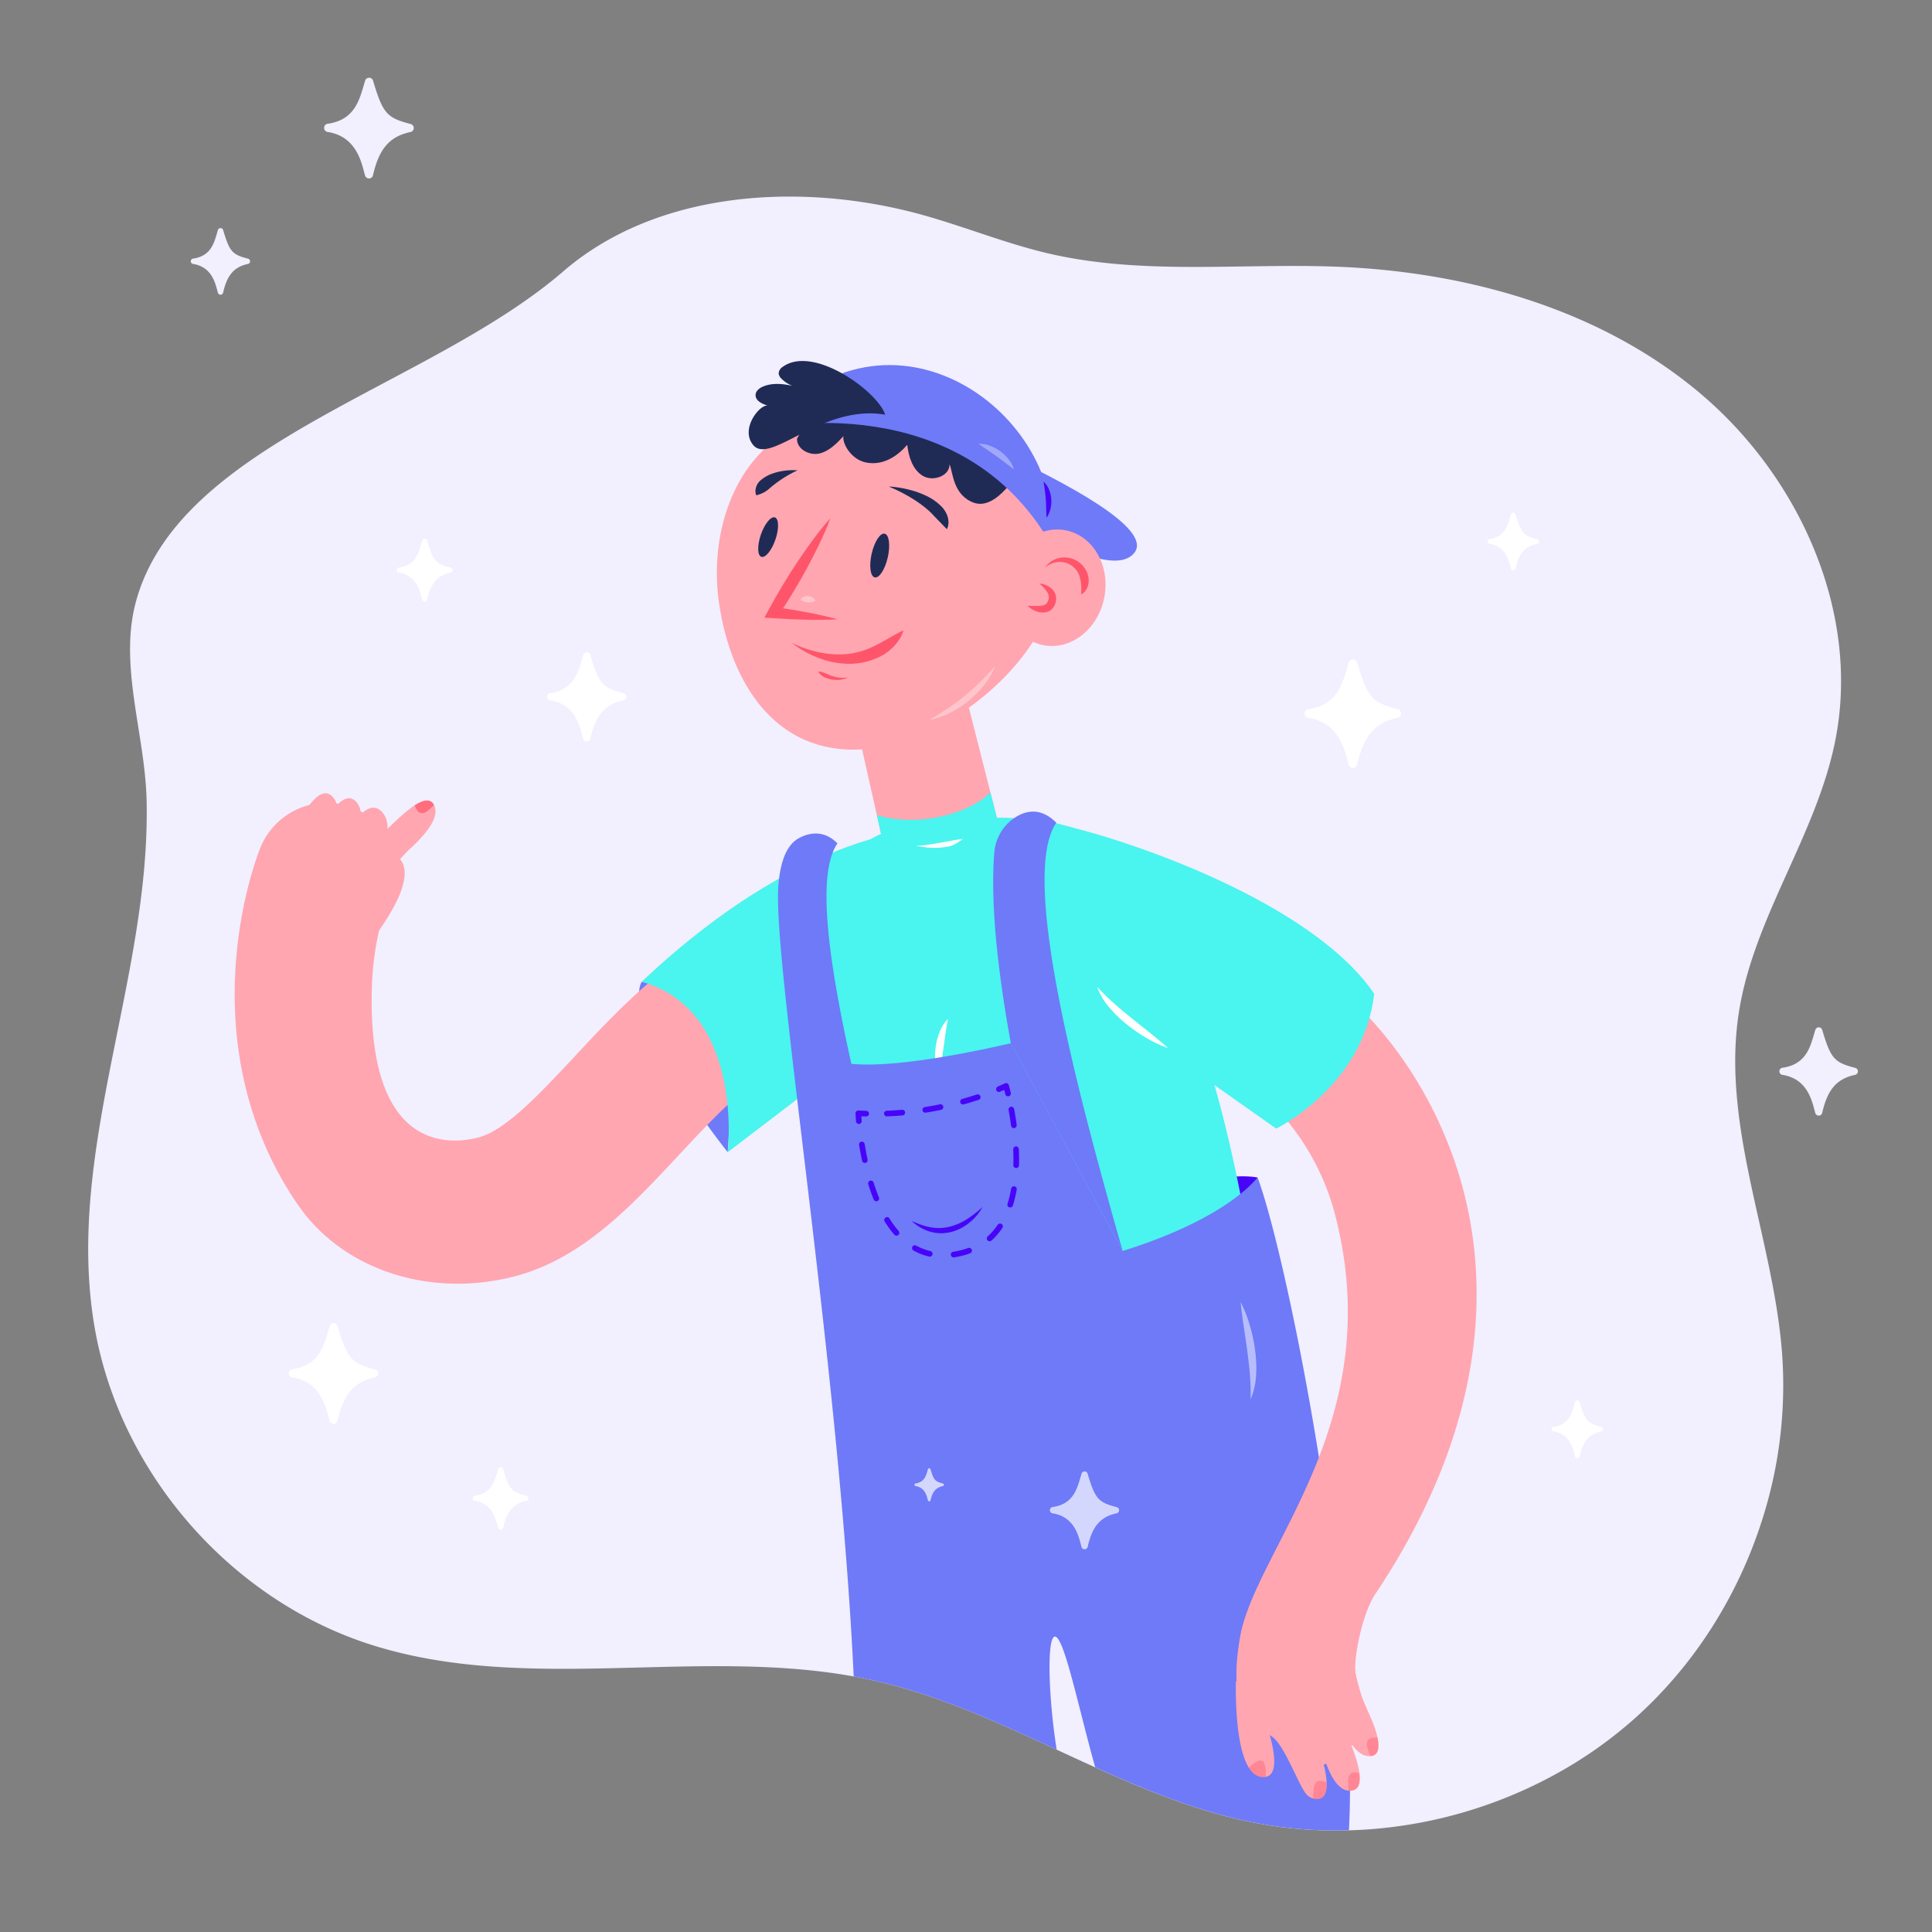<svg id="Layer_3" data-name="Layer 3" xmlns="http://www.w3.org/2000/svg" width="1200" height="1200" viewBox="0 0 1200 1200"><rect x="0" y="0" width="1200" height="1200" fill="#808080" stroke="none"/><defs><style>.cls-1{fill:#f2effe;}.cls-2{fill:#6e7af7;}.cls-3{fill:#ffa6b1;}.cls-4{fill:#4af4ef;}.cls-5{fill:#4804f9;}.cls-6{fill:#fff;}.cls-15,.cls-7{fill:#ff556a;}.cls-8{fill:#202b55;}.cls-10,.cls-11,.cls-9{fill:none;stroke:#4804f9;stroke-linecap:round;stroke-linejoin:round;stroke-width:3.5px;}.cls-10{stroke-dasharray:9.94 14.92;}.cls-11{stroke-dasharray:9.59 14.38;}.cls-12{opacity:0.5;}.cls-13{opacity:0.7;}.cls-14{opacity:0.35;}.cls-15,.cls-16{opacity:0.4;}</style></defs><path class="cls-1" d="M1080.11,628.41c-3.06,19.29-2.86,38.51-.85,57.72,5.42,51.85,24.08,103.61,27.74,156.18a273.76,273.76,0,0,1-12.91,103c-15.29,47.37-43,90.77-80.5,123.59a266.37,266.37,0,0,1-36.14,26.57c-1.74,1.07-3.48,2.11-5.24,3.13a283.62,283.62,0,0,1-134.36,38.26q-5.33.17-10.66.1l-1.21,0a269.33,269.33,0,0,1-28-1.87H798c-.84-.09-1.69-.2-2.53-.31-1.83-.23-3.66-.5-5.49-.77-1.06-.16-2.12-.32-3.17-.5-.72-.12-1.44-.23-2.17-.37s-1.5-.25-2.25-.4c-1.9-.33-3.8-.7-5.68-1.09-33.51-6.84-65.16-19.78-96.44-33.9q-6.59-3-13.15-6l-10.8-5c-36.54-16.88-73.12-33.7-112.16-42.64q-6.95-1.59-13.91-2.84c-98.77-17.86-204.24,10.84-300.09-19.81-87.45-28-156.26-107.35-171.54-197.87C40.3,715.16,93.7,606.79,91.05,496.9c-1-41.37-17.54-83.95-6.46-123.8C112,274.36,266.12,240.81,349.84,168.57c56.35-48.64,141.42-55.19,213.73-37.54,29.86,7.28,58.3,19.62,88.23,26.53,58.31,13.46,119.12,5.78,178.9,8.11,81,3.19,163.51,26.44,225.45,78.76s99.78,136.71,83.65,216.17C1128,518.94,1089.42,569.6,1080.11,628.41Z"/><path class="cls-2" d="M452,715.66s-66-82.81-53.46-105.87c50.31,9.43,57.65,38.79,57.65,38.79Z"/><path class="cls-3" d="M284.18,797.33c-40,0-77.15-17.5-98.64-48.32-27.48-39.44-41.2-87.56-39.66-139.15,1.33-44.63,13.34-77,15.74-83.06a44.55,44.55,0,0,1,57.83-25c22.88,9.06,30.06,36,21,58.83-.08.22-8.63,22-9.5,52.87-2.94,104.48,50.76,97,66.25,93,16.91-4.4,38.57-27.63,59.53-50.1,25.59-27.45,54.6-58.56,92.64-77.58a44.55,44.55,0,0,1,39.85,79.7c-23.68,11.84-45.87,35.63-67.33,58.64C392.24,749,361.6,781.83,319.63,792.76A141,141,0,0,1,284.18,797.33Z"/><path class="cls-4" d="M586.16,514.4s-78.62-7.34-187.63,95.39C462.47,627.61,452,715.66,452,715.66l102.2-78.09Z"/><path class="cls-5" d="M781.13,731.39s-17.91-4.33-52.94,7.55,11.89,58.8,11.89,58.8Z"/><path class="cls-2" d="M624.74,282.41c49.77,23.59,94.51,49.81,77.92,62.83-15.34,12.05-58.73-16.16-65.6-18.34Z"/><path class="cls-3" d="M652.87,337.3c.6,3.87,3.67,8.73,3.82,12.55,2.17,51.68-59.88,106.51-112.2,114.6-56.19,8.68-89-32.58-97.72-88.77-5.86-37.92,5.25-79.13,33.31-101.34a102.06,102.06,0,0,1,48.19-21.07C584.47,244.59,644.18,281.1,652.87,337.3Z"/><polygon class="cls-3" points="522.64 408.42 544.65 506.39 553.41 545.38 555.54 554.85 567.12 597.6 619.28 508.32 615.14 492.06 571.5 320.44 522.64 408.42"/><path class="cls-4" d="M544.65,506.39l8.76,39c3.29,3.13,5.42,5.09,5.42,5.09l39.35-18.21,21.1-23.94-4.14-16.26C606.05,502.6,574.54,514.89,544.65,506.39Z"/><path class="cls-6" d="M598.16,521c-3.76.52-7.35,1.2-10.91,1.85s-7.06,1.27-10.56,1.76a75.09,75.09,0,0,1-10.44.78,33.6,33.6,0,0,1-10.55-1.59,18,18,0,0,0,10.12,5.42,34.44,34.44,0,0,0,11.54.23,47.79,47.79,0,0,0,11-2.92A38.67,38.67,0,0,0,598.16,521Z"/><path class="cls-7" d="M561.14,391.59s-.47.16-1.31.55-2,1.06-3.58,1.88c-3.07,1.72-7.39,4.34-13.27,7.27a47.74,47.74,0,0,1-15.44,4.76,55.53,55.53,0,0,1-17.17-.59A71.94,71.94,0,0,1,497,401.6a50.81,50.81,0,0,1-5.18-2.35,45.64,45.64,0,0,0,4.64,3.38A64.7,64.7,0,0,0,509.38,409,52.37,52.37,0,0,0,528,412.3a42.55,42.55,0,0,0,18.3-4.35,29.88,29.88,0,0,0,12.57-11.27,21.54,21.54,0,0,0,1.85-3.76C561,392.05,561.14,391.59,561.14,391.59Z"/><path class="cls-8" d="M588.12,328.65a5.21,5.21,0,0,0,.41-.89,8.37,8.37,0,0,0,.58-2.8,12.53,12.53,0,0,0-.73-4.69,16.46,16.46,0,0,0-3.51-5.56,33.24,33.24,0,0,0-9.61-6.78,56.32,56.32,0,0,0-11-3.87A65.86,65.86,0,0,0,552,302.18a106.21,106.21,0,0,1,11,5.34c6,3.27,12.72,8.09,16.53,12.3,2.64,2.78,4.6,4.74,6.11,6.32l1.8,1.85C587.84,328.43,588.12,328.65,588.12,328.65Z"/><path class="cls-4" d="M548.38,555.16a4.91,4.91,0,0,0-2.84,2.86,54.08,54.08,0,0,0-2.47,9.58,53.9,53.9,0,0,0,5.21-8.42A4.92,4.92,0,0,0,548.38,555.16Z"/><path class="cls-8" d="M469.73,307.63a14,14,0,0,0,2.62-.82,17.44,17.44,0,0,0,5.1-3,74.61,74.61,0,0,1,17.89-11.66,37,37,0,0,0-8.32.26,35.08,35.08,0,0,0-7.57,1.86,22.44,22.44,0,0,0-6.83,3.9,9.16,9.16,0,0,0-3.4,6.63A6.52,6.52,0,0,0,469.73,307.63Z"/><path class="cls-7" d="M508.26,417.06a5.25,5.25,0,0,0,.8,1.24,8.8,8.8,0,0,0,3.46,2.54,18.16,18.16,0,0,0,9.41,1.36,13.38,13.38,0,0,0,5-1.54,15.39,15.39,0,0,1-5,.29,26,26,0,0,1-8.39-2.4,23,23,0,0,0-3.79-1.31A5.79,5.79,0,0,0,508.26,417.06Z"/><path class="cls-8" d="M495.07,272.4c-.37,6.35,7.38,10.65,13.59,9.33s10.95-6.21,15.27-10.86c-1.09,3.61,4.17,14.74,14.57,16.51,10.72,1.82,19.34-4.59,25-11.07.86,7.35,3.27,15.27,9.55,19.17s16.8.29,16.74-7.09c2.1,4.63,2,19.09,15,23.83,14.5,5.27,28.55-20.1,32-25.31C636.87,286.91,518.54,225.82,495.07,272.4Z"/><path class="cls-2" d="M476,265.92s121.14-26.58,177.25,73C663,256.63,551.84,176.72,476,265.92Z"/><ellipse class="cls-3" cx="654.96" cy="365.02" rx="36.34" ry="31.46" transform="translate(173.93 940.19) rotate(-79.22)"/><path class="cls-7" d="M671.53,369.21a5.23,5.23,0,0,0,.72-.41,7.71,7.71,0,0,0,1.79-1.67,10,10,0,0,0,1.83-3.76,11.53,11.53,0,0,0-.1-6,15.16,15.16,0,0,0-17.48-10.87,14.11,14.11,0,0,0-7.26,3.76A13.41,13.41,0,0,0,649.5,352c-.32.44-.47.7-.47.7l.63-.55a14.27,14.27,0,0,1,1.87-1.3,13.48,13.48,0,0,1,7-1.82,12.79,12.79,0,0,1,12.2,9.65,25.83,25.83,0,0,1,.87,7.48c0,.82,0,1.62-.07,2.21S671.53,369.21,671.53,369.21Z"/><path class="cls-8" d="M467.66,276.23c-8-10.12,4.39-25.27,9.24-24.3-3.54-1-7.87-3.1-7.59-6.78.18-2.47,2.51-4.21,4.8-5.14,7.25-2.94,15.47-1.13,23,.84a19.6,19.6,0,0,1-11.54-5.46,5.39,5.39,0,0,1-1.92-3.42,5,5,0,0,1,2.36-4c19.19-14.23,59.66,15.67,63.75,29.6C510.46,250.73,478.17,289.53,467.66,276.23Z"/><ellipse class="cls-8" cx="546.43" cy="345.07" rx="13.91" ry="5.13" transform="translate(88.77 801.38) rotate(-77.19)"/><ellipse class="cls-8" cx="477.11" cy="333.62" rx="12.94" ry="4.77" transform="translate(6.27 676.03) rotate(-70.99)"/><path class="cls-7" d="M515.74,321.91c-3.89,4.31-7.44,8.83-10.85,13.42s-6.67,9.28-9.82,14q-9.42,14.28-17.59,29.3l-2.7,5,5.35.35c3.34.22,6.69.41,10,.57s6.7.27,10.06.35c6.71.14,13.44.15,20.2-.23-6.54-1.78-13.12-3.17-19.71-4.43q-4.95-.93-9.91-1.75c-3.31-.54-6.62-1-9.93-1.52l2.65,5.32Q493,368,501.17,353c2.72-5,5.33-10.08,7.8-15.25S513.75,327.36,515.74,321.91Z"/><path class="cls-7" d="M645.49,362.46a23,23,0,0,1,5.2,5.74,5.51,5.51,0,0,1,0,5.55,4.84,4.84,0,0,1-.68,1.08,3.23,3.23,0,0,1-.87.69,7.83,7.83,0,0,1-2.93.78,65.57,65.57,0,0,1-8-.1,13.38,13.38,0,0,0,3.51,2.61,13.94,13.94,0,0,0,4.27,1.48,9.29,9.29,0,0,0,5.09-.46,7,7,0,0,0,2.45-1.67,7.9,7.9,0,0,0,1.54-2.35,9.28,9.28,0,0,0,.83-5.21A8.45,8.45,0,0,0,653.6,366a11.48,11.48,0,0,0-3.86-2.55A12.35,12.35,0,0,0,645.49,362.46Z"/><path class="cls-5" d="M648.09,299.17c.39,2,.68,3.82.92,5.64s.41,3.61.55,5.41.21,3.62.23,5.47c.07.94,0,1.87.09,2.83a27.86,27.86,0,0,0,.19,3,17.48,17.48,0,0,0,1.46-2.64,19,19,0,0,0,.94-2.85,20.49,20.49,0,0,0,.51-6,19.39,19.39,0,0,0-1.39-5.9A12.26,12.26,0,0,0,648.09,299.17Z"/><path class="cls-4" d="M576.09,1008.52c26.22-19.67,51.1-41.47,80.31-56.25,36.44-18.44,76.49-24.64,117.44-28.3,13-18.9,16.57-29.49,16.57-29.49S768.76,500.21,618.52,508c-7.65,11.06-36.46,30.73-68,8.48C429.41,565.94,562.75,832.85,576.09,1008.52Z"/><path class="cls-6" d="M582.65,669.28a87.29,87.29,0,0,0,2-9.23c.52-3,.94-6,1.36-9l1.26-9c.47-3,1-5.95,1.52-9.18a23.54,23.54,0,0,0-5.22,8.16,40.49,40.49,0,0,0-2.4,9.31,46.73,46.73,0,0,0-.34,9.53A33.74,33.74,0,0,0,582.65,669.28Z"/><path class="cls-2" d="M697.3,777c45.82-14.26,72.3-32,83.83-45.64,19.29,52.29,63.42,276.16,56.72,405.46q-5.33.17-10.66.1l-1.21,0a269.33,269.33,0,0,1-28-1.87H798c-.84-.09-1.69-.2-2.53-.31-1.83-.23-3.66-.5-5.49-.77-1.06-.16-2.12-.32-3.17-.5-.72-.12-1.44-.23-2.17-.37s-1.5-.25-2.25-.4c-1.9-.33-3.8-.7-5.68-1.09-33.51-6.84-65.16-19.78-96.44-33.9-10.27-36.34-19.14-80.48-24.9-81.2-5.13-.64-4.41,36.37.95,70.22-36.54-16.88-73.12-33.7-112.16-42.64q-6.95-1.59-13.91-2.84c-9.24-195-50.5-444.17-46.79-491.21.78-9.72,3.15-24.11,12.58-29.35,6.08-3.37,15.46-5.6,24.11,3.15-13.45,19.47-5,75.34,8.63,136.92,27.45,2.71,76.34-7.52,99.11-12.8"/><path class="cls-3" d="M803.89,1097.92c-8.09-17.33-12.51-18.34-17.91-22-15.42-10.32-21.71-23.28-15.89-58.38,9.18-55.33,93-133.8,59-263.62-11.7-44.7-40.78-69.75-41.06-70l.25.22,53.57-60.53c4.3,3.81,42.67,39.06,63.07,102,18.79,58,25.22,151-50.94,264.85-7,10.48-12.76,35.72-12.2,47.36,1.41,11.81,11,27.3.83,42.45A40.42,40.42,0,0,1,803.89,1097.92Zm29-68.08,0,0Z"/><path class="cls-4" d="M853.53,617.2C847,674.63,792.66,701,792.66,701l-48.93-34.51-65-38.23-4.57-11.37L636.28,549l8.38-40.61c.59.12,26.74,6.76,40.35,10.87C741.18,536.38,822.27,571.21,853.53,617.2Z"/><path class="cls-2" d="M627.86,648c-8.17-44.83-12.77-86.85-10.3-118.12a28.66,28.66,0,0,1,14.77-23.22c6.76-3.6,15.1-4.37,23.76,4.36C633.22,544.09,669,677.48,697.3,777"/><path class="cls-6" d="M725.53,651c-7.43-6.67-15.18-12.49-22.67-18.62-3.73-3.06-7.5-6.08-11.06-9.31a125.31,125.31,0,0,1-10.4-10.24A40.64,40.64,0,0,0,689,625.76a76.83,76.83,0,0,0,10.76,10.43A98.54,98.54,0,0,0,712,644.66,75.56,75.56,0,0,0,725.53,651Z"/><path class="cls-9" d="M538,691.71q-2.43-.08-4.89-.21s.08,1.79.35,4.87"/><path class="cls-10" d="M535.31,710.84c4.56,28.06,18.38,75.87,59.25,68,44.56-8.6,38.15-67,33.1-92.47"/><path class="cls-9" d="M626.11,679.21c-.71-3-1.21-4.73-1.21-4.73s-1.55.79-4.45,2"/><path class="cls-11" d="M607.29,681.47a204.15,204.15,0,0,1-62.23,10.32"/><path class="cls-5" d="M610.27,749.67a63.51,63.51,0,0,1-9.76,7.62A36.81,36.81,0,0,1,589.58,762a29.27,29.27,0,0,1-5.82.75,34.7,34.7,0,0,1-5.91-.46,51.31,51.31,0,0,1-11.65-4,28.11,28.11,0,0,0,11,6.57,26,26,0,0,0,6.52,1.12,26.85,26.85,0,0,0,6.63-.66,29.33,29.33,0,0,0,11.69-5.86A31.25,31.25,0,0,0,610.27,749.67Z"/><g class="cls-12"><path class="cls-6" d="M770.57,808.73c1,10.34,2.8,20.27,4.11,30.27.2,1.24.33,2.49.47,3.74s.35,2.49.46,3.74.26,2.49.42,3.74.2,2.5.31,3.75a134.26,134.26,0,0,1,.41,15.21,44,44,0,0,0,3.44-15.24c.06-1.3.12-2.61.15-3.92s-.07-2.6-.11-3.91c-.11-2.6-.37-5.19-.71-7.76a100.25,100.25,0,0,0-3.25-15.18A77.71,77.71,0,0,0,770.57,808.73Z"/></g><g id="b8qVQP" class="cls-13"><path class="cls-6" d="M652.12,938a1.92,1.92,0,0,0,1.56,1.93c14.42,2.19,16.5,15.44,18.09,20.91a2,2,0,0,0,1.88,1.43h0a1.92,1.92,0,0,0,1.89-1.41c2.71-11.77,7.13-18.61,18-20.91a2,2,0,0,0,1.56-1.93,2,2,0,0,0-1.57-1.92c-11.32-2.95-13.29-5-18-20.77a2,2,0,0,0-1.87-1.42h0a2,2,0,0,0-1.88,1.39c-2.58,8.32-4.31,18.85-18.11,20.78A1.9,1.9,0,0,0,652.12,938Z"/></g><g id="b8qVQP-2" data-name="b8qVQP"><path class="cls-6" d="M246.41,354.11a1.56,1.56,0,0,0,1.26,1.56c11.64,1.76,13.32,12.46,14.59,16.88a1.62,1.62,0,0,0,1.53,1.15h0a1.54,1.54,0,0,0,1.52-1.14c2.18-9.5,5.75-15,14.54-16.88a1.57,1.57,0,0,0,1.26-1.55,1.62,1.62,0,0,0-1.27-1.56c-9.13-2.37-10.72-4-14.51-16.76a1.6,1.6,0,0,0-1.52-1.14h0a1.59,1.59,0,0,0-1.52,1.12c-2.08,6.71-3.48,15.21-14.62,16.77A1.54,1.54,0,0,0,246.41,354.11Z"/></g><g id="b8qVQP-3" data-name="b8qVQP"><path class="cls-6" d="M293.58,930.64a1.56,1.56,0,0,0,1.26,1.56c11.64,1.76,13.32,12.46,14.6,16.88a1.6,1.6,0,0,0,1.52,1.15h0a1.54,1.54,0,0,0,1.52-1.14c2.19-9.5,5.75-15,14.54-16.88a1.58,1.58,0,0,0,1.27-1.55A1.63,1.63,0,0,0,327,929.1c-9.13-2.37-10.72-4-14.51-16.76A1.6,1.6,0,0,0,311,911.2h0a1.59,1.59,0,0,0-1.52,1.12c-2.08,6.71-3.48,15.21-14.62,16.77A1.55,1.55,0,0,0,293.58,930.64Z"/></g><g id="b8qVQP-4" data-name="b8qVQP"><path class="cls-6" d="M179.32,853a2.48,2.48,0,0,0,2,2.49c18.67,2.84,21.36,20,23.41,27.08a2.57,2.57,0,0,0,2.44,1.84h0a2.47,2.47,0,0,0,2.44-1.82c3.51-15.24,9.23-24.1,23.33-27.07a2.55,2.55,0,0,0,2-2.5,2.61,2.61,0,0,0-2-2.49c-14.65-3.81-17.2-6.43-23.28-26.88a2.54,2.54,0,0,0-2.43-1.83h0a2.57,2.57,0,0,0-2.44,1.79c-3.33,10.77-5.57,24.4-23.44,26.89A2.49,2.49,0,0,0,179.32,853Z"/></g><g id="b8qVQP-5" data-name="b8qVQP"><path class="cls-1" d="M201.33,79.43a2.5,2.5,0,0,0,2,2.5c18.66,2.83,21.36,20,23.41,27.07a2.54,2.54,0,0,0,2.43,1.84h0a2.47,2.47,0,0,0,2.44-1.82C235.17,93.78,240.89,84.93,255,82a2.55,2.55,0,0,0,2-2.5A2.63,2.63,0,0,0,255,77c-14.65-3.81-17.21-6.42-23.28-26.88a2.56,2.56,0,0,0-2.44-1.83h0A2.55,2.55,0,0,0,226.82,50c-3.34,10.77-5.57,24.4-23.45,26.9A2.48,2.48,0,0,0,201.33,79.43Z"/></g><g id="b8qVQP-6" data-name="b8qVQP"><path class="cls-6" d="M339.7,432.7a2.2,2.2,0,0,0,1.8,2.21c16.55,2.52,18.94,17.73,20.76,24a2.27,2.27,0,0,0,2.16,1.63h0A2.19,2.19,0,0,0,366.6,459c3.12-13.52,8.19-21.38,20.7-24a2.26,2.26,0,0,0,1.79-2.22,2.31,2.31,0,0,0-1.81-2.21c-13-3.38-15.26-5.7-20.65-23.85a2.25,2.25,0,0,0-2.15-1.62h0a2.26,2.26,0,0,0-2.16,1.59c-3,9.55-4.95,21.65-20.8,23.86A2.2,2.2,0,0,0,339.7,432.7Z"/></g><g id="b8qVQP-7" data-name="b8qVQP"><path class="cls-6" d="M810.31,443.16a2.68,2.68,0,0,0,2.18,2.69c20.1,3,23,21.52,25.21,29.15a2.75,2.75,0,0,0,2.63,2h0a2.65,2.65,0,0,0,2.62-2c3.78-16.41,9.95-25.95,25.13-29.16a2.73,2.73,0,0,0,2.18-2.69,2.81,2.81,0,0,0-2.2-2.68c-15.77-4.1-18.52-6.92-25.07-28.95a2.73,2.73,0,0,0-2.62-2h0a2.74,2.74,0,0,0-2.62,1.93c-3.59,11.6-6,26.28-25.25,29A2.68,2.68,0,0,0,810.31,443.16Z"/></g><g id="b8qVQP-8" data-name="b8qVQP"><path class="cls-6" d="M923.88,336.3a1.42,1.42,0,0,0,1.16,1.43c10.73,1.63,12.28,11.48,13.45,15.56a1.5,1.5,0,0,0,1.41,1.06h0a1.43,1.43,0,0,0,1.4-1.05c2-8.75,5.3-13.84,13.4-15.55a1.48,1.48,0,0,0,1.17-1.44,1.5,1.5,0,0,0-1.18-1.43c-8.41-2.19-9.88-3.69-13.37-15.45a1.47,1.47,0,0,0-1.4-1.05h0a1.47,1.47,0,0,0-1.41,1c-1.91,6.19-3.2,14-13.47,15.45A1.45,1.45,0,0,0,923.88,336.3Z"/></g><g id="b8qVQP-9" data-name="b8qVQP"><path class="cls-6" d="M963.71,887.67a1.42,1.42,0,0,0,1.17,1.43c10.72,1.63,12.27,11.49,13.45,15.56a1.48,1.48,0,0,0,1.4,1.06h0a1.42,1.42,0,0,0,1.4-1.05c2-8.75,5.3-13.84,13.41-15.55a1.46,1.46,0,0,0,1.16-1.44,1.51,1.51,0,0,0-1.17-1.43c-8.42-2.19-9.89-3.69-13.38-15.45a1.47,1.47,0,0,0-1.4-1h0a1.46,1.46,0,0,0-1.4,1c-1.92,6.19-3.2,14-13.47,15.46A1.43,1.43,0,0,0,963.71,887.67Z"/></g><g id="b8qVQP-10" data-name="b8qVQP"><path class="cls-1" d="M118.52,162.28a1.64,1.64,0,0,0,1.34,1.65c12.34,1.87,14.12,13.21,15.48,17.9a1.69,1.69,0,0,0,1.61,1.22h0a1.63,1.63,0,0,0,1.61-1.21c2.32-10.07,6.11-15.93,15.43-17.89a1.7,1.7,0,0,0,1.34-1.65,1.72,1.72,0,0,0-1.35-1.65c-9.69-2.52-11.38-4.25-15.39-17.78a1.67,1.67,0,0,0-1.61-1.2h0a1.69,1.69,0,0,0-1.61,1.18c-2.2,7.12-3.68,16.13-15.5,17.78A1.64,1.64,0,0,0,118.52,162.28Z"/></g><g id="b8qVQP-11" data-name="b8qVQP"><path class="cls-1" d="M1105.22,665.41a2.19,2.19,0,0,0,1.77,2.19c16.35,2.48,18.71,17.5,20.51,23.71a2.25,2.25,0,0,0,2.14,1.62h0a2.16,2.16,0,0,0,2.14-1.6c3.07-13.35,8.08-21.11,20.44-23.71a2.24,2.24,0,0,0,1.77-2.19,2.28,2.28,0,0,0-1.79-2.18c-12.83-3.34-15.07-5.63-20.39-23.56a2.24,2.24,0,0,0-2.13-1.6h0a2.24,2.24,0,0,0-2.14,1.57c-2.92,9.44-4.88,21.38-20.53,23.56A2.18,2.18,0,0,0,1105.22,665.41Z"/></g><g id="b8qVQP-12" data-name="b8qVQP" class="cls-13"><path class="cls-6" d="M568,922.21a.82.82,0,0,0,.67.82c6.12.93,7,6.56,7.68,8.89a.83.83,0,0,0,.8.6h0a.81.81,0,0,0,.8-.59c1.15-5,3-7.91,7.66-8.89a.84.84,0,0,0,.66-.82.86.86,0,0,0-.67-.82c-4.81-1.25-5.65-2.1-7.64-8.82a.84.84,0,0,0-.8-.6h0a.84.84,0,0,0-.8.59c-1.1,3.53-1.83,8-7.7,8.83A.81.81,0,0,0,568,922.21Z"/></g><g class="cls-14"><path class="cls-6" d="M618.14,413.67c-3,3.42-6,6.64-9.13,9.72s-6.36,6-9.76,8.78-6.86,5.41-10.53,7.83-7.44,4.71-11.26,7.19c1.1-.24,2.2-.52,3.29-.82a33.23,33.23,0,0,0,3.26-1l3.17-1.25a14.64,14.64,0,0,0,1.57-.69l1.53-.76a60.41,60.41,0,0,0,11.45-7.47,61.35,61.35,0,0,0,9.57-9.76A44.71,44.71,0,0,0,618.14,413.67Z"/></g><g class="cls-14"><path class="cls-6" d="M607.76,275.68c2,1.39,3.85,2.64,5.69,3.91s3.66,2.49,5.43,3.78,3.55,2.57,5.31,3.94,3.53,2.76,5.58,4.1a19.52,19.52,0,0,0-3.42-6.29,26.19,26.19,0,0,0-11.52-8.27A17.86,17.86,0,0,0,607.76,275.68Z"/></g><g class="cls-14"><path class="cls-6" d="M497.2,372.5a11.49,11.49,0,0,0,2.43,1.2,8.74,8.74,0,0,0,2.12.45,8.46,8.46,0,0,0,2.17-.1,9,9,0,0,0,2.6-.87,4.78,4.78,0,0,0-2-2.14,5.64,5.64,0,0,0-2.5-.79,5.76,5.76,0,0,0-2.61.39A4.47,4.47,0,0,0,497.2,372.5Z"/></g><path class="cls-3" d="M244.81,537.46c1.41-1.18,7.67-8.28,9.06-9.53,8.27-7.45,15.75-15.95,16.56-22.87a8.7,8.7,0,0,0-.56-4.46,5,5,0,0,0-.27-.57c-2.18-4.29-6.67-3.29-12.08.22-12,7.78-28.46,28-33.91,30.21-8,3.31,8,6.47,8,6.47C235.24,539.36,240.78,536.6,244.81,537.46Z"/><path class="cls-3" d="M195.55,538.25c1.16-1.89,2.31-3.82,3.42-5.78,6.61-11.64,11.92-24.19,10.22-32.41a10.41,10.41,0,0,0-2.34-4.87c-.17-.19-.34-.38-.52-.55-4.12-4.07-8.87-1.22-13.71,4.84-10.74,13.45-21.88,42.74-27.24,47.38-7.89,6.82,11.59,4.35,11.59,4.35C182,552.61,190.62,538.8,195.55,538.25Z"/><path class="cls-3" d="M210.14,541.32c1.16-1.89,2.31-3.82,3.42-5.78,6.61-11.64,11.93-24.2,10.22-32.41a10.49,10.49,0,0,0-2.33-4.87,6.94,6.94,0,0,0-.53-.55c-4.11-4.07-8.87-1.22-13.71,4.84C196.47,516,185.33,545.29,180,549.93c-7.89,6.82,11.59,4.35,11.59,4.35C196.63,555.67,205.21,541.87,210.14,541.32Z"/><path class="cls-3" d="M224,556.18c1.39-2.26,2.77-4.58,4.1-6.92,7.91-13.94,14.27-29,12.23-38.8a12.49,12.49,0,0,0-2.79-5.83q-.31-.36-.63-.66c-4.93-4.88-10.62-1.47-16.41,5.79-12.86,16.1-26.2,51.17-32.62,56.72-9.44,8.17,13.88,5.21,13.88,5.21C207.83,573.36,218.1,556.84,224,556.18Z"/><path class="cls-3" d="M230.78,584.39c1.59-2.12,3.17-4.3,4.71-6.51,9.16-13.16,16.87-27.54,15.74-37.52A12.45,12.45,0,0,0,249,534.3c-.19-.25-.37-.49-.57-.71-4.46-5.31-10.44-2.44-16.87,4.26-14.29,14.85-30.78,48.55-37.69,53.49-10.15,7.27,13.35,6.46,13.35,6.46C213.1,600,224.84,584.51,230.78,584.39Z"/><g class="cls-13"><path class="cls-7" d="M266.59,502.87c1-.92,2-1.86,3-2.84-2.18-4.29-6.67-3.29-12.08.22,1,1.85,1.63,4,3.53,4.67S265,504.24,266.59,502.87Z"/></g><path class="cls-3" d="M787.19,1073l-19.53-29.15s-1.38,39.07,8,54.06c1.85,2.95,4.11,5,6.88,5.57a9.75,9.75,0,0,0,3.58.19C797.45,1101.78,787.19,1073,787.19,1073Z"/><path class="cls-3" d="M787.08,1077c9.73,2,19.62,33.82,25.21,38.3a9.13,9.13,0,0,0,3.4,1.78c.25.07.51.12.78.17,6.09,1,7.82-3.67,7.54-10.09-.51-11.5-7.5-28.59-7.5-28.59l-5.38-3.27C807,1077.17,790,1074,787.08,1077Z"/><path class="cls-3" d="M828.34,1060q.93,2.7,2,5.4c4.1,10.68,9.51,21,15.86,24.31a8.93,8.93,0,0,0,4.48,1.1c.23,0,.44,0,.65,0,4.92-.51,5.62-5.19,4.23-11.68-3-14.38-15-28.77-14.25-49.26.32-8.9-11.43,10.89-11.43,10.89C826.19,1043.28,830.65,1056.42,828.34,1060Z"/><path class="cls-3" d="M819.15,1079c.4,1.85.83,3.72,1.3,5.58,2.8,11.1,6.94,22,12.84,26a8.87,8.87,0,0,0,4.31,1.63h0c6.22.56,7.56-4.37,6.75-10.87-1.45-11.42-9.56-27.7-9.56-27.7l-5.61-2.86A34.15,34.15,0,0,0,819.15,1079Z"/><path class="cls-15" d="M786.11,1103.66c.25-3,.19-6.7-1.21-9.07-1.76-3-6.4.63-9.25,3.31,1.85,2.95,4.11,5,6.88,5.57A9.75,9.75,0,0,0,786.11,1103.66Z"/><g class="cls-16"><path class="cls-7" d="M815.82,1111.94c-.12,1.72-.17,3.45-.13,5.17.25.07.51.12.78.17,6.09,1,7.82-3.67,7.54-10.09-2-.64-3.86-1.59-5.64-.75S816,1109.83,815.82,1111.94Z"/></g><g class="cls-16"><path class="cls-7" d="M837.34,1106.92c0,1.78.09,3.54.26,5.31h0c6.22.56,7.56-4.37,6.75-10.87-1.72-.47-3.4-.95-4.88-.11C837.63,1102.29,837.32,1104.8,837.34,1106.92Z"/></g><g class="cls-16"><path class="cls-7" d="M849.69,1086.8c.49,1.33,1,2.64,1.61,3.93,4.92-.51,5.62-5.19,4.23-11.68-2.13.27-4.44.09-5.77,1.68S848.94,1084.81,849.69,1086.8Z"/></g></svg>